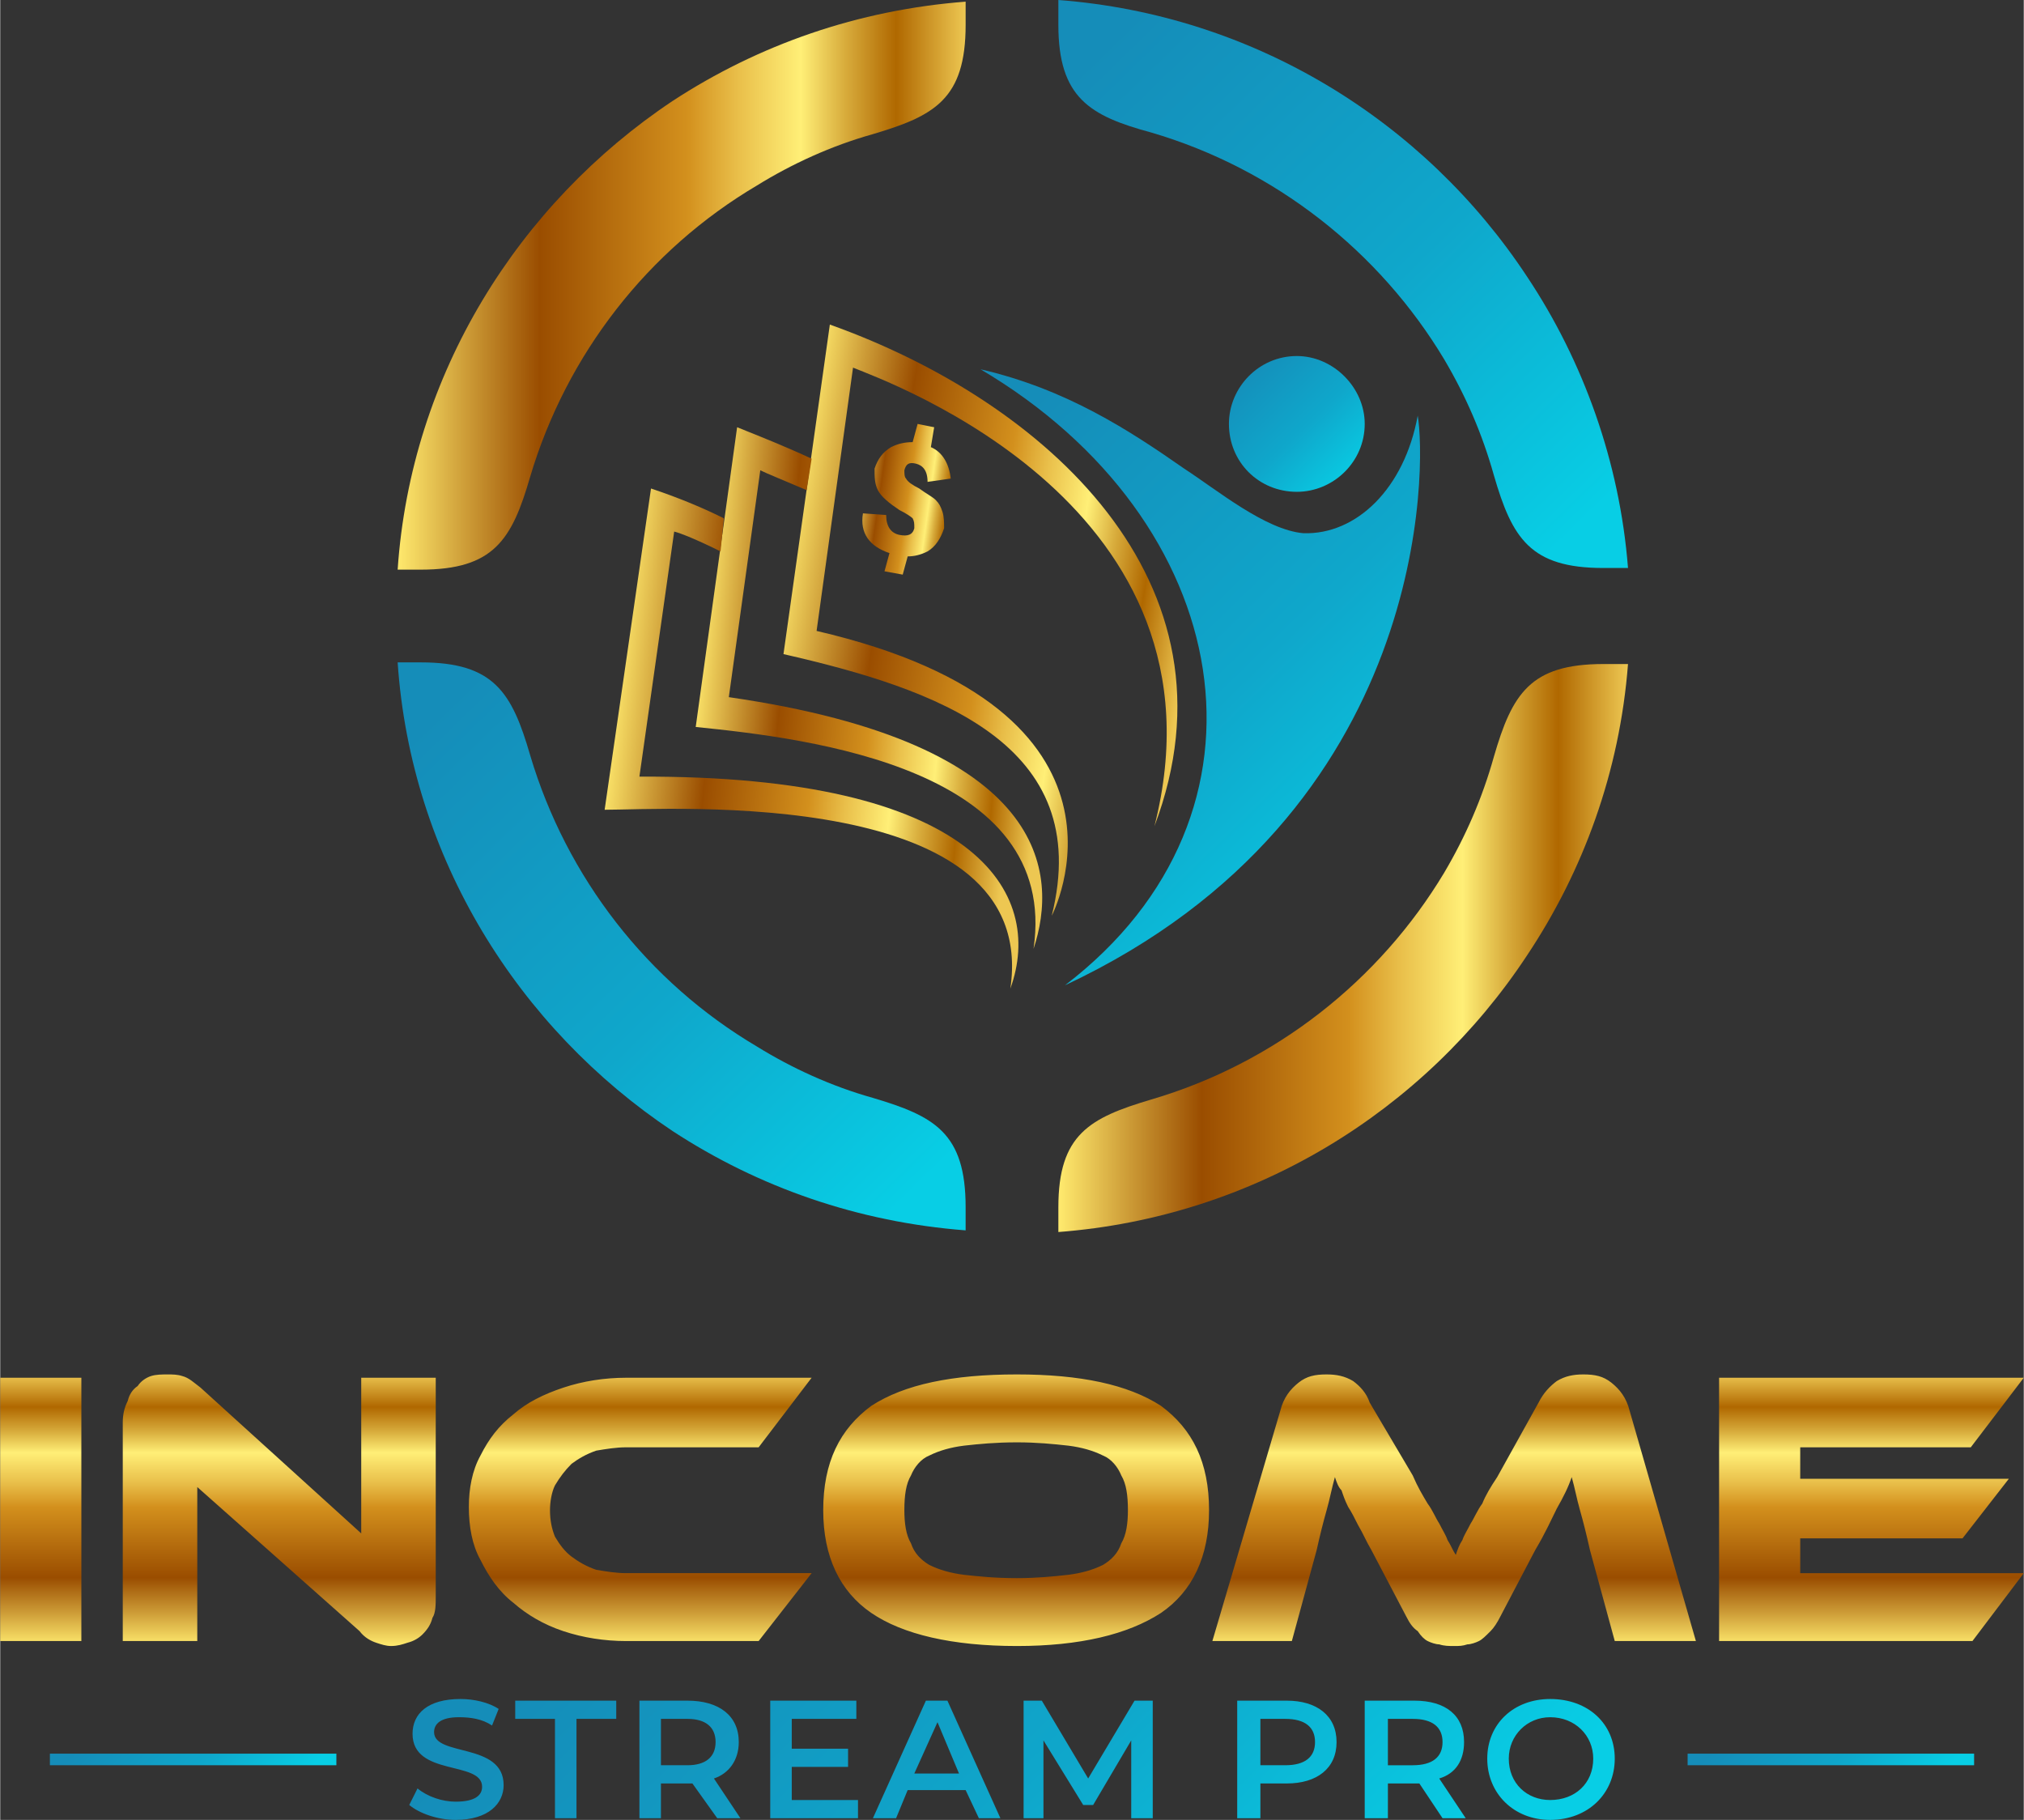 <?xml version="1.0" encoding="UTF-8"?>
<!DOCTYPE svg PUBLIC "-//W3C//DTD SVG 1.1//EN" "http://www.w3.org/Graphics/SVG/1.1/DTD/svg11.dtd">
<!-- Creator: CorelDRAW X7 -->
<svg xmlns="http://www.w3.org/2000/svg" xml:space="preserve" width="58.549mm" height="52.644mm" version="1.1" style="shape-rendering:geometricPrecision; text-rendering:geometricPrecision; image-rendering:optimizeQuality; fill-rule:evenodd; clip-rule:evenodd"
viewBox="0 0 1222 1099"
 xmlns:xlink="http://www.w3.org/1999/xlink">
 <rect x="0" y="0" width="1222" height="1099" fill="#333333" stroke="none"/>
 <defs>
  <style type="text/css">
   <![CDATA[
    .fil0 {fill:url(#id0)}
    .fil12 {fill:url(#id1)}
    .fil13 {fill:url(#id2)}
    .fil8 {fill:url(#id3)}
    .fil11 {fill:url(#id4)}
    .fil1 {fill:url(#id5)}
    .fil9 {fill:url(#id6)}
    .fil10 {fill:url(#id7);fill-rule:nonzero}
    .fil5 {fill:url(#id8);fill-rule:nonzero}
    .fil4 {fill:url(#id9);fill-rule:nonzero}
    .fil6 {fill:url(#id10);fill-rule:nonzero}
    .fil3 {fill:url(#id11);fill-rule:nonzero}
    .fil7 {fill:url(#id12);fill-rule:nonzero}
    .fil2 {fill:url(#id13);fill-rule:nonzero}
   ]]>
  </style>
  <linearGradient id="id0" gradientUnits="userSpaceOnUse" x1="668.695" y1="25.583" x2="953.296" y2="317.866">
   <stop offset="0" style="stop-opacity:1; stop-color:#158DB9"/>
   <stop offset="0.549" style="stop-opacity:1; stop-color:#0FA7CB"/>
   <stop offset="1" style="stop-opacity:1; stop-color:#08CEE5"/>
  </linearGradient>
  <linearGradient id="id1" gradientUnits="userSpaceOnUse" xlink:href="#id0" x1="79.915" y1="1024.31" x2="153.79" y2="1100.17">
  </linearGradient>
  <linearGradient id="id2" gradientUnits="userSpaceOnUse" xlink:href="#id0" x1="1068.43" y1="1024.31" x2="1142.31" y2="1100.17">
  </linearGradient>
  <linearGradient id="id3" gradientUnits="userSpaceOnUse" xlink:href="#id0" x1="748.641" y1="221.407" x2="816.736" y2="291.344">
  </linearGradient>
  <linearGradient id="id4" gradientUnits="userSpaceOnUse" xlink:href="#id0" x1="446.969" y1="893.66" x2="775.268" y2="1230.82">
  </linearGradient>
  <linearGradient id="id5" gradientUnits="userSpaceOnUse" xlink:href="#id0" x1="268.944" y1="425.336" x2="553.552" y2="717.623">
  </linearGradient>
  <linearGradient id="id6" gradientUnits="userSpaceOnUse" xlink:href="#id0" x1="592.764" y1="272.959" x2="857.245" y2="544.579">
  </linearGradient>
  <linearGradient id="id7" gradientUnits="userSpaceOnUse" x1="611.117" y1="993.886" x2="611.117" y2="829.681">
   <stop offset="0" style="stop-opacity:1; stop-color:#FFEA6E"/>
   <stop offset="0.122" style="stop-opacity:1; stop-color:#CD9C37"/>
   <stop offset="0.251" style="stop-opacity:1; stop-color:#9A4D00"/>
   <stop offset="0.51" style="stop-opacity:1; stop-color:#D3901D"/>
   <stop offset="0.6" style="stop-opacity:1; stop-color:#E9BF4A"/>
   <stop offset="0.71" style="stop-opacity:1; stop-color:#FFEF77"/>
   <stop offset="0.788" style="stop-opacity:1; stop-color:#D8AC3C"/>
   <stop offset="0.878" style="stop-opacity:1; stop-color:#B06800"/>
   <stop offset="1" style="stop-opacity:1; stop-color:#EDC752"/>
  </linearGradient>
  <linearGradient id="id8" gradientUnits="userSpaceOnUse" x1="418.858" y1="407.057" x2="629.748" y2="424.876">
   <stop offset="0" style="stop-opacity:1; stop-color:#FFEA6E"/>
   <stop offset="0.122" style="stop-opacity:1; stop-color:#CD9C37"/>
   <stop offset="0.251" style="stop-opacity:1; stop-color:#9A4D00"/>
   <stop offset="0.51" style="stop-opacity:1; stop-color:#D3901D"/>
   <stop offset="0.6" style="stop-opacity:1; stop-color:#E9BF4A"/>
   <stop offset="0.71" style="stop-opacity:1; stop-color:#FFEF77"/>
   <stop offset="0.788" style="stop-opacity:1; stop-color:#D8AC3C"/>
   <stop offset="0.878" style="stop-opacity:1; stop-color:#B06800"/>
   <stop offset="1" style="stop-opacity:1; stop-color:#EDC752"/>
   <stop offset="1" style="stop-opacity:1; stop-color:#EDC752"/>
  </linearGradient>
  <linearGradient id="id9" gradientUnits="userSpaceOnUse" xlink:href="#id7" x1="468.499" y1="354.809" x2="715.951" y2="394.309">
  </linearGradient>
  <linearGradient id="id10" gradientUnits="userSpaceOnUse" xlink:href="#id8" x1="367.069" y1="433.258" x2="612.249" y2="459.01">
  </linearGradient>
  <linearGradient id="id11" gradientUnits="userSpaceOnUse" xlink:href="#id7" x1="639.274" y1="572.362" x2="982.716" y2="572.362">
  </linearGradient>
  <linearGradient id="id12" gradientUnits="userSpaceOnUse" xlink:href="#id7" x1="514.678" y1="297.02" x2="579.792" y2="306.205">
  </linearGradient>
  <linearGradient id="id13" gradientUnits="userSpaceOnUse" xlink:href="#id7" x1="239.521" y1="172.609" x2="582.961" y2="172.609">
  </linearGradient>
 </defs>
 <g id="Layer_x0020_1">
  <path class="fil0" d="M872 217c13,22 23,45 30,70 11,38 22,56 66,56l15 0c-5,-64 -27,-125 -61,-176 -62,-94 -165,-158 -283,-167l0 15c0,44 19,55 56,65 75,22 138,72 177,137z"/>
  <path class="fil1" d="M457 632c21,13 45,24 70,31 37,11 56,21 56,66l0 14c-65,-5 -125,-26 -177,-60 -93,-62 -158,-165 -166,-283l14 0c44,0 55,18 66,56 22,74 71,137 137,176z"/>
  <path class="fil2" d="M457 112c21,-13 45,-24 70,-31 37,-11 56,-21 56,-66l0 -14c-65,5 -125,26 -177,60 -93,62 -158,165 -166,283l14 0c44,0 55,-18 66,-56 22,-74 71,-137 137,-176z"/>
  <path class="fil3" d="M872 527c13,-22 23,-45 30,-70 11,-38 22,-56 66,-56l15 0c-5,65 -27,125 -61,176 -62,94 -165,158 -283,167l0 -15c0,-44 19,-54 56,-65 75,-22 138,-72 177,-137z"/>
  <path class="fil4" d="M697 499c49,-193 -160,-268 -182,-277l-22 159c207,48 142,172 142,172 26,-104 -70,-137 -162,-158l28 -199c129,46 252,155 196,303z"/>
  <path class="fil5" d="M487 296c-14,-6 -24,-10 -28,-12l-19 137c194,28 199,107 184,152 16,-109 -135,-127 -204,-134l25 -181c15,6 30,12 45,19l-3 19z"/>
  <path class="fil6" d="M435 333c-14,-7 -24,-11 -28,-12l-21 148c203,-1 245,70 224,128 18,-123 -206,-108 -245,-108l28 -194c15,5 30,11 44,18l-2 20z"/>
  <path class="fil7" d="M555 295c-4,-2 -7,-4 -8,-6 -1,-1 -1,-3 -1,-5 1,-4 3,-5 7,-4 4,1 7,4 7,11l14 -2c-1,-9 -5,-16 -12,-19l2 -12 -10 -2 -3 11c-5,0 -9,1 -13,3 -5,3 -8,7 -10,13 0,5 0,9 2,13 2,4 7,8 13,12 4,2 7,4 8,5 1,2 1,3 1,6 -1,4 -4,5 -9,4 -5,-1 -8,-5 -8,-12l-14 -1c-2,12 4,20 16,24l-3 11 11 2 3 -11c4,0 8,-1 12,-3 5,-3 8,-8 10,-14 0,-3 0,-7 -1,-10 -1,-3 -2,-5 -4,-7 -2,-2 -6,-4 -10,-7z"/>
  <path class="fil8" d="M783 215c-23,0 -41,19 -41,41 0,23 18,41 41,41 22,0 41,-18 41,-41 0,-22 -19,-41 -41,-41z"/>
  <path class="fil9" d="M592 223c154,91 187,268 51,372 222,-104 218,-316 213,-344 -8,44 -37,72 -69,71 -23,-2 -52,-26 -72,-39 -33,-23 -71,-48 -123,-60z"/>
  <path class="fil10" d="M49 991l-49 0 0 -159 49 0 0 159zm187 3c-3,0 -6,-1 -9,-2 -3,-1 -7,-3 -10,-7l-98 -87 0 93 -45 0 0 -132c0,-5 1,-9 3,-13 1,-4 3,-7 6,-9 2,-3 5,-5 8,-6 3,-1 7,-1 10,-1 3,0 6,0 9,1 4,1 7,4 11,7l97 88 0 -94 45 0 0 132c0,5 0,10 -2,13 -1,4 -3,7 -6,10 -2,2 -5,4 -9,5 -3,1 -6,2 -10,2zm254 -44l-32 41 -80 0c-13,0 -26,-2 -38,-6 -12,-4 -22,-10 -30,-17 -9,-7 -15,-16 -20,-26 -5,-9 -7,-20 -7,-32 0,-11 2,-22 7,-31 5,-10 11,-18 20,-25 8,-7 18,-12 30,-16 12,-4 25,-6 38,-6l112 0 -32 42 -80 0c-6,0 -12,1 -18,2 -6,2 -11,5 -15,8 -4,4 -7,8 -10,13 -2,4 -3,10 -3,15 0,6 1,11 3,16 3,5 6,9 10,12 4,3 9,6 15,8 6,1 12,2 18,2l112 0zm124 -120c38,0 67,6 87,19 19,14 29,34 29,63 0,28 -10,49 -29,62 -20,13 -49,20 -87,20 -39,0 -69,-7 -88,-20 -19,-13 -29,-34 -29,-62 0,-29 10,-49 29,-63 20,-13 49,-19 88,-19zm0 123c12,0 22,-1 31,-2 8,-1 15,-3 21,-6 5,-3 9,-7 11,-13 3,-5 4,-12 4,-20 0,-9 -1,-16 -4,-21 -2,-5 -6,-10 -11,-12 -6,-3 -13,-5 -21,-6 -9,-1 -19,-2 -31,-2 -13,0 -23,1 -32,2 -8,1 -15,3 -21,6 -5,2 -9,7 -11,12 -3,5 -4,12 -4,21 0,8 1,15 4,20 2,6 6,10 11,13 6,3 13,5 21,6 9,1 19,2 32,2zm239 -62c3,7 6,12 9,17 3,4 5,9 7,12 2,4 4,7 5,10 2,3 3,6 5,9 1,-3 2,-6 4,-9 1,-3 3,-6 5,-10 2,-3 4,-8 7,-12 2,-5 5,-10 9,-16l25 -45c3,-6 7,-10 11,-13 5,-3 10,-4 16,-4 7,0 12,1 17,5 5,4 9,9 11,17l40 139 -49 0 -15 -55c-2,-9 -4,-17 -6,-24 -2,-7 -3,-13 -5,-20 -2,6 -5,12 -9,19 -3,6 -7,15 -13,25l-21 40c-2,4 -4,7 -6,9 -3,3 -5,5 -7,6 -2,1 -5,2 -7,2 -3,1 -5,1 -8,1 -3,0 -6,0 -9,-1 -2,0 -5,-1 -7,-2 -2,-1 -4,-3 -6,-6 -3,-2 -5,-5 -7,-9l-21 -40c-3,-5 -5,-10 -8,-15 -2,-4 -4,-8 -6,-11 -2,-4 -3,-7 -4,-10 -2,-2 -3,-5 -4,-8 -2,7 -3,13 -5,20 -2,7 -4,15 -6,24l-15 55 -48 0 41 -139c2,-8 6,-13 11,-17 5,-4 10,-5 17,-5 6,0 11,1 16,4 4,3 8,7 10,13l26 44zm369 59l-31 41 -153 0 0 -159 184 0 -32 42 -103 0 0 19 126 0 -28 36 -98 0 0 21 135 0z"/>
  <path class="fil11" d="M275 1099c20,0 29,-10 29,-21 0,-26 -42,-17 -42,-32 0,-5 4,-9 15,-9 7,0 14,1 20,5l4 -10c-6,-4 -15,-6 -23,-6 -20,0 -29,9 -29,21 0,26 42,16 42,32 0,5 -4,9 -16,9 -8,0 -17,-3 -23,-8l-5 10c6,5 17,9 28,9zm60 -1l13 0 0 -60 24 0 0 -11 -61 0 0 11 24 0 0 60zm112 0l-16 -24c9,-3 15,-11 15,-22 0,-16 -12,-25 -31,-25l-29 0 0 71 13 0 0 -21 16 0c1,0 2,0 3,0l15 21 14 0zm-15 -46c0,9 -6,14 -17,14l-16 0 0 -28 16 0c11,0 17,5 17,14zm46 35l0 -20 34 0 0 -11 -34 0 0 -18 39 0 0 -11 -52 0 0 71 53 0 0 -11 -40 0zm113 11l13 0 -32 -71 -13 0 -32 71 14 0 7 -17 35 0 8 17zm-39 -27l14 -31 13 31 -27 0zm144 27l0 -71 -11 0 -28 47 -28 -47 -11 0 0 71 12 0 0 -47 24 39 6 0 23 -39 0 47 13 0zm81 -71l-30 0 0 71 14 0 0 -21 16 0c18,0 30,-9 30,-25 0,-16 -12,-25 -30,-25zm-1 39l-15 0 0 -28 15 0c12,0 18,5 18,14 0,9 -6,14 -18,14zm109 32l-16 -24c10,-3 15,-11 15,-22 0,-16 -11,-25 -30,-25l-30 0 0 71 14 0 0 -21 16 0c1,0 2,0 3,0l14 21 14 0zm-14 -46c0,9 -6,14 -18,14l-15 0 0 -28 15 0c12,0 18,5 18,14zm65 47c23,0 39,-16 39,-37 0,-21 -16,-36 -39,-36 -22,0 -38,15 -38,36 0,21 16,37 38,37zm0 -12c-14,0 -25,-10 -25,-25 0,-14 11,-25 25,-25 15,0 26,11 26,25 0,15 -11,25 -26,25z"/>
  <g id="_1946144163664">
   <polygon class="fil12" points="30,1059 203,1059 203,1066 30,1066 "/>
   <polygon class="fil13" points="1019,1059 1192,1059 1192,1066 1019,1066 "/>
  </g>
 </g>
</svg>

